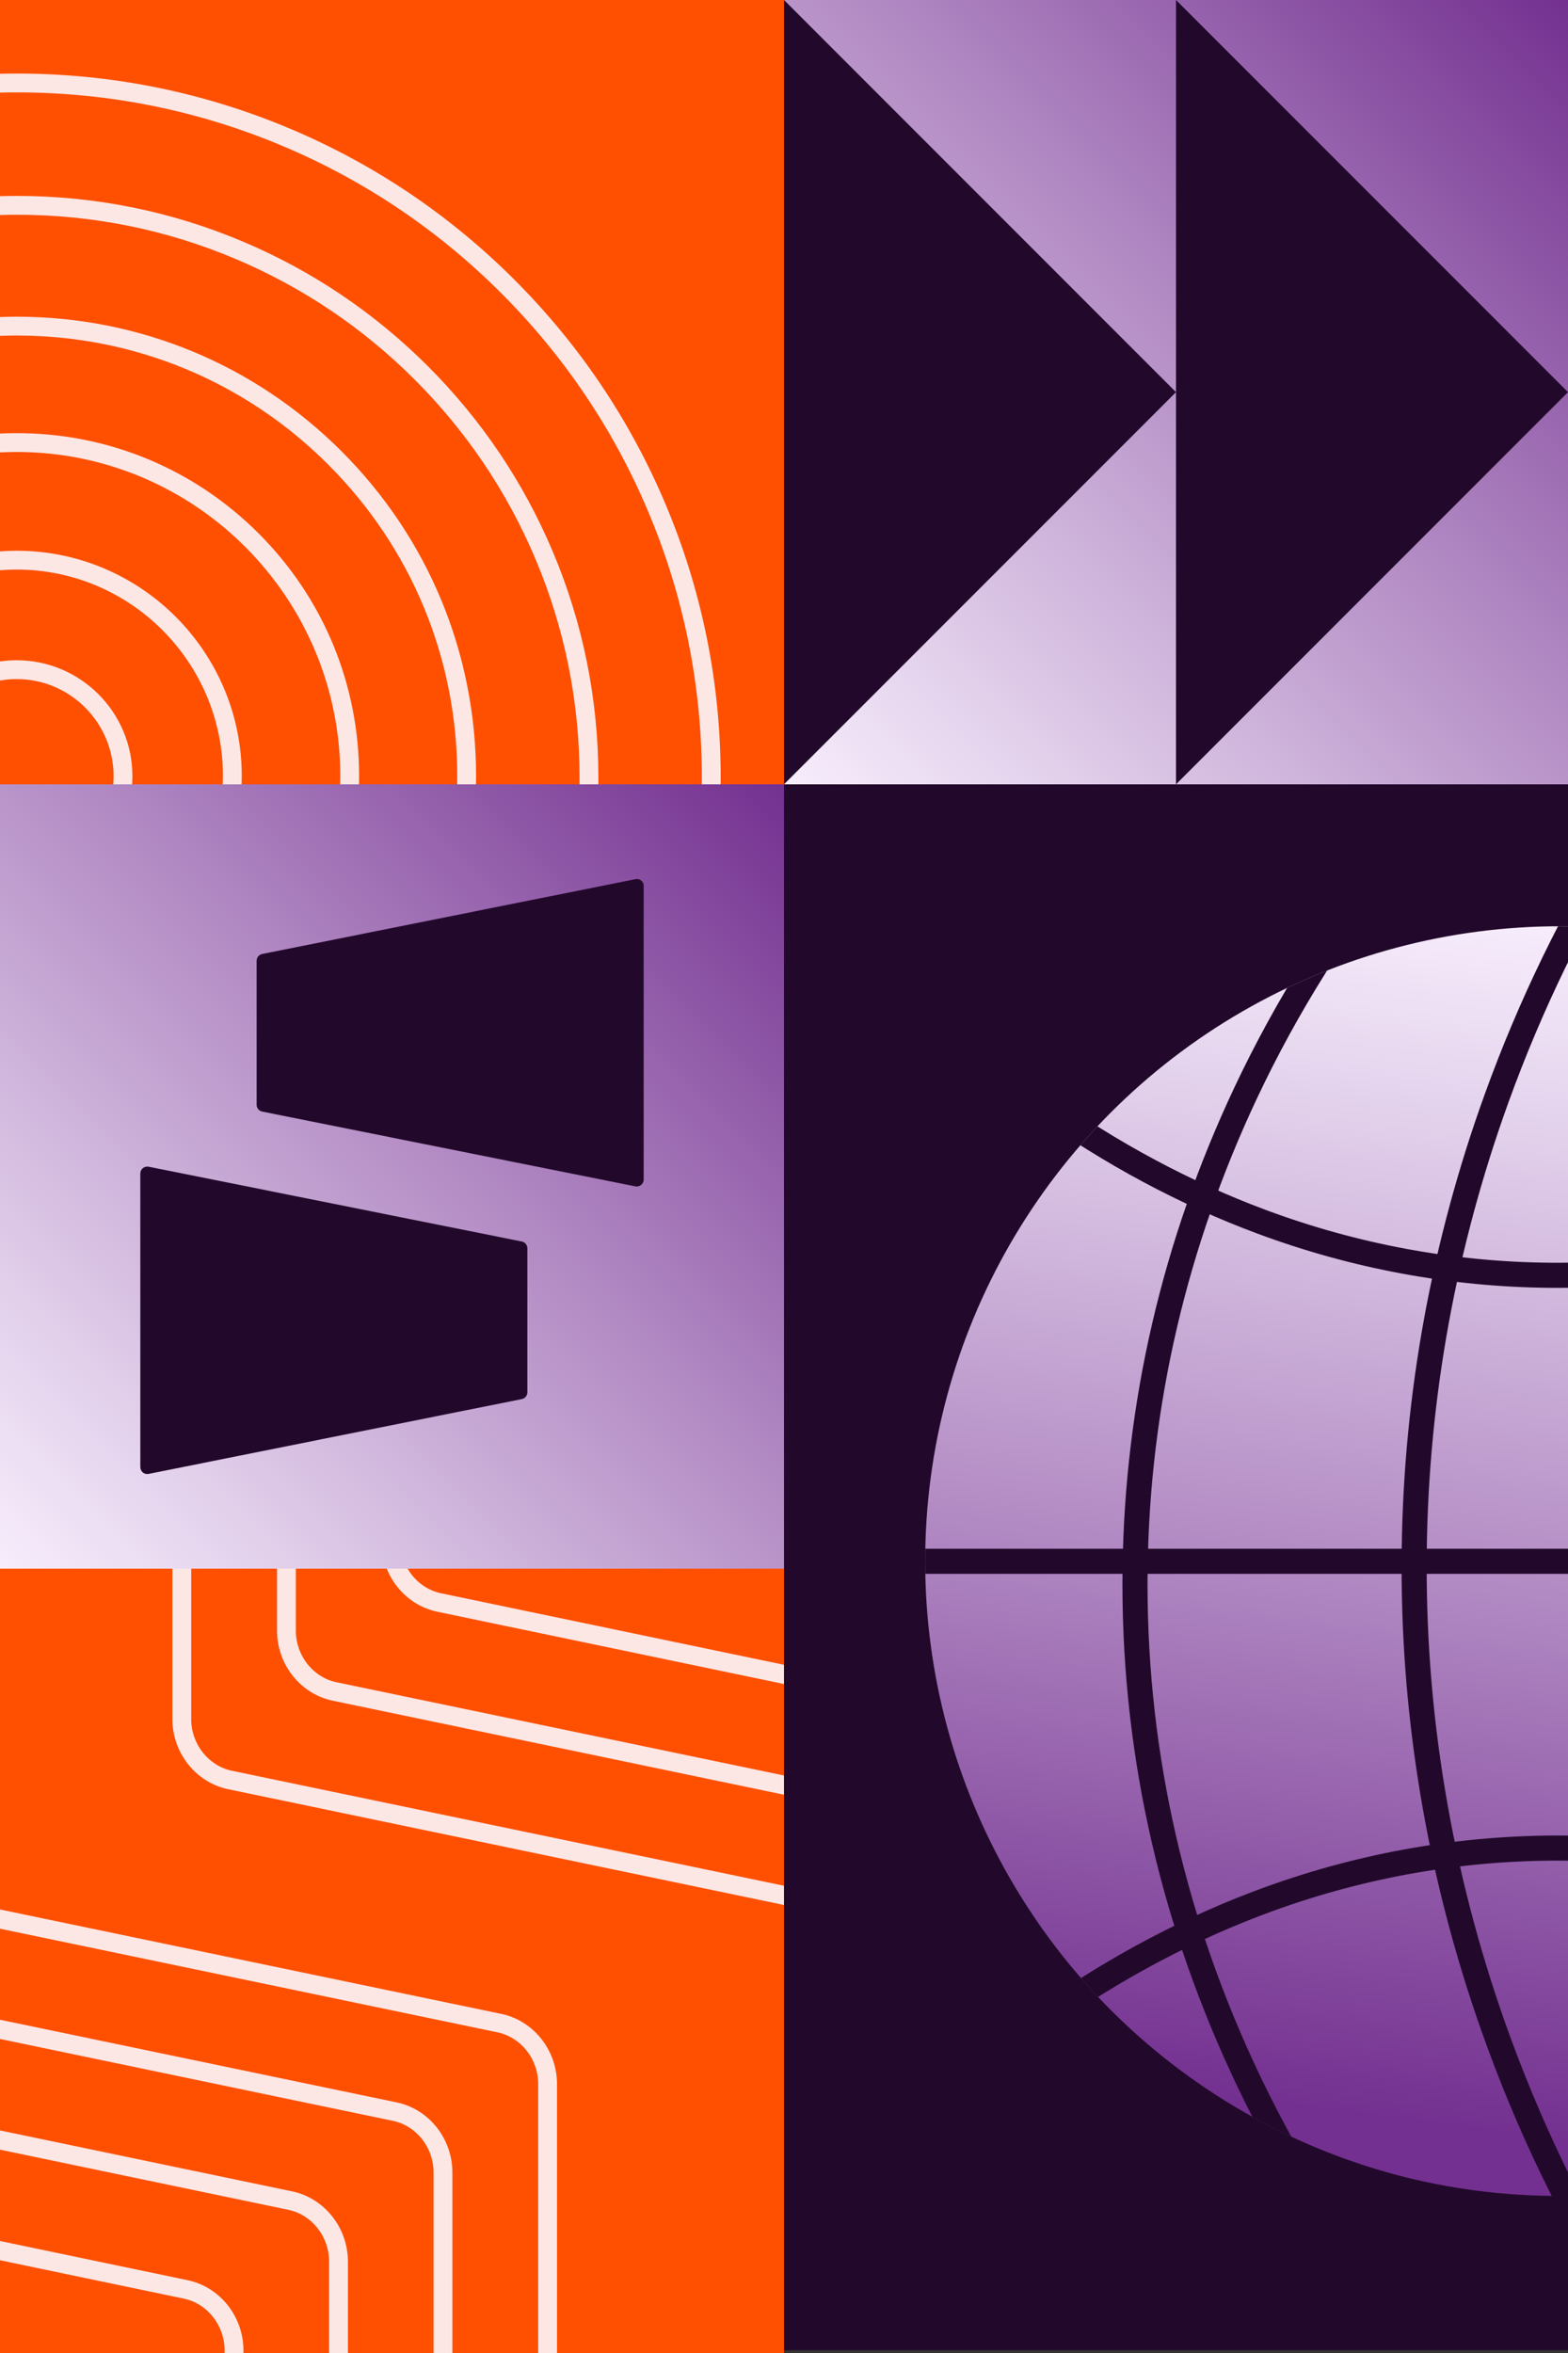 <?xml version="1.0" encoding="UTF-8"?>
<svg id="Layer_1" data-name="Layer 1" xmlns="http://www.w3.org/2000/svg" xmlns:xlink="http://www.w3.org/1999/xlink" viewBox="0 0 1000 1500">
  <rect x="0" y="0" width="1000" height="1500" fill="#333333" stroke="none"/>
  <defs>
    <style>
      .cls-1 {
        fill: none;
      }

      .cls-2 {
        fill: url(#linear-gradient-2);
      }

      .cls-3 {
        fill: url(#New_Gradient_Swatch);
      }

      .cls-4 {
        fill: url(#linear-gradient);
      }

      .cls-5 {
        fill: #fce7e5;
      }

      .cls-6 {
        clip-path: url(#clippath-1);
      }

      .cls-7 {
        clip-path: url(#clippath-2);
      }

      .cls-8 {
        fill: #22092b;
      }

      .cls-9 {
        fill: #fe5000;
      }
    </style>
    <linearGradient id="New_Gradient_Swatch" data-name="New Gradient Swatch" x1="-0" y1="1000" x2="500" y2="500" gradientUnits="userSpaceOnUse">
      <stop offset="0" stop-color="#f7edfc"/>
      <stop offset=".181" stop-color="#e2d0eb"/>
      <stop offset=".573" stop-color="#af86c1"/>
      <stop offset="1" stop-color="#733090"/>
    </linearGradient>
    <linearGradient id="linear-gradient" x1="500" y1="500" x2="1000" y2="0" gradientUnits="userSpaceOnUse">
      <stop offset="0" stop-color="#f7edfc"/>
      <stop offset=".181" stop-color="#e2d0eb"/>
      <stop offset=".573" stop-color="#af86c1"/>
      <stop offset="1" stop-color="#733090"/>
    </linearGradient>
    <clipPath id="clippath-1">
      <rect class="cls-8" x="500" y="500" width="500" height="998.223"/>
    </clipPath>
    <clipPath id="clippath-2">
      <circle class="cls-1" cx="994.86" cy="995.299" r="404.82"/>
    </clipPath>
    <linearGradient id="linear-gradient-2" x1="1045.622" y1="593.512" x2="941.99" y2="1396.583" gradientUnits="userSpaceOnUse">
      <stop offset="0" stop-color="#f7edfc"/>
      <stop offset=".172" stop-color="#e2d0eb"/>
      <stop offset=".546" stop-color="#af86c1"/>
      <stop offset=".952" stop-color="#733090"/>
    </linearGradient>
  </defs>
  <g>
    <g>
      <g>
        <rect class="cls-9" x="-0" width="500" height="500"/>
        <g>
          <path class="cls-5" d="M424.258,320.985c-22.626-53.477-54.981-101.467-96.166-142.637-41.182-41.169-89.181-73.509-142.664-96.122C129.978,58.78,71.168,46.892,10.633,46.892c-3.551,0-7.095.044-10.633.126v12.002c3.538-.084,7.082-.128,10.633-.128,58.921,0,116.158,11.569,170.122,34.388,52.053,22.008,98.77,53.485,138.853,93.556,40.086,40.072,71.578,86.78,93.598,138.826,22.832,53.963,34.41,111.2,34.41,170.121,0,1.407-.013,2.812-.026,4.218h12c.013-1.405.026-2.811.026-4.218,0-60.537-11.896-119.347-35.358-174.797Z"/>
          <path class="cls-5" d="M10.633,136.892c48.427,0,95.444,9.498,139.746,28.229,42.755,18.078,81.139,43.943,114.084,76.877,32.947,32.935,58.823,71.31,76.909,114.057,18.742,44.294,28.244,91.305,28.244,139.727,0,1.408-.036,2.812-.052,4.218h12.026c.016-1.405.026-2.811.026-4.218,0-50.038-9.822-98.622-29.192-144.404-18.692-44.177-45.432-83.834-79.477-117.867-34.044-34.033-73.71-60.761-117.895-79.443-45.788-19.36-94.377-29.177-144.418-29.177-3.552,0-7.096.055-10.633.154v12.015c3.537-.102,7.08-.169,10.633-.169Z"/>
          <path class="cls-5" d="M10.633,213.89c75.053,0,145.614,29.218,198.685,82.271s82.298,123.591,82.298,198.62c0,1.743-.032,3.481-.064,5.219h12c.03-1.738.064-3.476.064-5.219,0-78.235-30.476-151.787-85.814-207.107-55.337-55.319-128.911-85.784-207.168-85.784-3.556,0-7.098.085-10.633.21v12.007c3.535-.13,7.077-.217,10.633-.217Z"/>
          <path class="cls-5" d="M10.633,288.123c113.8,0,206.383,92.707,206.383,206.658,0,1.745-.023,3.484-.066,5.219h12.003c.041-1.736.064-3.476.064-5.219,0-58.404-22.715-113.312-63.961-154.612-41.248-41.301-96.089-64.046-154.421-64.046-3.558,0-7.103.087-10.633.256v12.015c3.522-.18,7.067-.271,10.633-.271Z"/>
          <path class="cls-5" d="M10.633,363.09c72.539,0,131.554,59.077,131.554,131.691,0,1.748-.045,3.486-.113,5.219h12.008c.062-1.733.105-3.471.105-5.219,0-79.231-64.398-143.691-143.554-143.691-3.576,0-7.122.136-10.633.395v12.037c3.508-.282,7.054-.432,10.633-.432Z"/>
          <path class="cls-5" d="M10.633,432.905c34.081,0,61.809,27.758,61.809,61.876,0,1.759-.092,3.497-.236,5.219h12.031c.121-1.726.205-3.462.205-5.219,0-40.735-33.11-73.876-73.809-73.876-3.611,0-7.159.273-10.633.777v12.158c3.457-.603,7.006-.935,10.633-.935Z"/>
        </g>
      </g>
      <g>
        <path class="cls-3" d="M-0,500v500h500v-500H-0Z"/>
        <g>
          <path class="cls-8" d="M336.33,887.55c0,2.169-1.518,3.904-3.471,4.338l-238.168,47.721c-2.819.433-5.206-1.518-5.206-4.556v-186.977c0-2.819,2.603-4.772,5.206-4.338l238.168,47.72c1.952.435,3.471,2.169,3.471,4.339v91.753Z"/>
          <path class="cls-8" d="M410.514,751.98c0,2.82-2.603,4.772-5.206,4.339l-238.168-47.721c-1.952-.433-3.471-2.169-3.471-4.338v-91.753c0-2.169,1.518-3.905,3.471-4.339l238.168-47.721c2.602-.65,5.206,1.518,5.206,4.122v187.41Z"/>
        </g>
      </g>
      <g>
        <rect class="cls-9" x="-0" y="1000" width="500" height="500"/>
        <g>
          <path class="cls-5" d="M145.384,1140.568l354.616,73.839v-12.258l-352.153-73.326c-14.965-3.161-25.857-16.98-25.9-32.842v-95.981h-12v95.997c.058,21.5,14.954,40.243,35.437,44.57Z"/>
          <path class="cls-5" d="M212.105,1084.149l287.895,59.967v-12.258l-285.435-59.454c-15.005-3.162-25.896-17.016-25.896-32.942v-39.462h-12v39.462c0,21.567,14.898,40.36,35.436,44.687Z"/>
          <path class="cls-5" d="M278.776,1027.43l221.224,46.122v-12.258l-218.759-45.608c-9.111-1.925-16.71-7.803-21.284-15.686h-13.307c5.518,13.721,17.375,24.314,32.127,27.43Z"/>
          <path class="cls-5" d="M319.799,1283.85L0,1217.26v12.258l317.336,66.077c14.965,3.162,25.857,16.98,25.9,32.842v171.564h12v-171.58c-.058-21.5-14.954-40.243-35.437-44.57Z"/>
          <path class="cls-5" d="M253.078,1340.268L0,1287.554v12.258l250.618,52.202c15.005,3.161,25.896,17.015,25.896,32.941v115.045h12v-115.045c0-21.567-14.898-40.36-35.436-44.687Z"/>
          <path class="cls-5" d="M186.407,1396.987L0,1358.124v12.258l183.942,38.349c14.994,3.167,25.908,17.029,25.95,32.942v58.327h12v-58.343c-.058-21.552-14.975-40.337-35.485-44.67Z"/>
          <path class="cls-5" d="M119.737,1453.606L0,1428.608v12.259l117.274,24.483c15.063,3.174,25.997,17.112,25.997,33.142v1.508h12v-1.508c0-21.671-14.94-40.547-35.534-44.886Z"/>
        </g>
      </g>
    </g>
    <g>
      <rect class="cls-4" x="500" width="500" height="500"/>
      <g>
        <polygon class="cls-8" points="500 0 500 500 750 250 500 0"/>
        <polygon class="cls-8" points="750 0 750 500 1000 250 750 0"/>
      </g>
    </g>
  </g>
  <g>
    <rect class="cls-8" x="500" y="500" width="500" height="998.223"/>
    <g class="cls-6">
      <g class="cls-7">
        <circle class="cls-2" cx="993.806" cy="995.048" r="404.82"/>
        <g>
          <rect class="cls-8" x="476.439" y="987.299" width="1036.841" height="16"/>
          <g>
            <path class="cls-8" d="M993.39,820.99c-1.42,0-2.834-.005-4.255-.016-63.873-.496-126.894-12.139-187.311-34.606-49.353-18.353-97.325-44.033-142.582-76.326-71.859-51.275-118.429-105.534-139.794-133.314l12.683-9.754c16.764,21.797,63.612,78.103,136.404,130.043,44.111,31.476,90.832,56.492,138.865,74.354,58.667,21.816,119.853,33.122,181.859,33.603,63.132.498,125.477-10.249,185.331-31.921,48.96-17.726,96.619-42.867,141.652-74.724,74.251-52.526,121.618-109.359,138.537-131.356l12.683,9.755c-17.361,22.572-65.95,80.879-141.98,134.663-46.203,32.685-95.138,58.492-145.446,76.707-60.299,21.832-123.076,32.893-186.647,32.893Z"/>
            <path class="cls-8" d="M532.131,1424.127l-12.683-9.755c17.361-22.572,65.95-80.879,141.98-134.663,46.203-32.685,95.138-58.492,145.445-76.707,61.647-22.319,125.87-33.367,190.902-32.877,63.873.496,126.894,12.139,187.311,34.606,49.353,18.353,97.325,44.033,142.582,76.326,71.86,51.276,118.43,105.535,139.794,133.314l-12.683,9.754c-16.763-21.797-63.612-78.102-136.404-130.043-44.111-31.476-90.832-56.492-138.865-74.354-58.667-21.816-119.853-33.122-181.859-33.603-63.132-.493-125.476,10.249-185.331,31.921-48.96,17.726-96.619,42.867-141.652,74.724-74.251,52.526-121.618,109.359-138.537,131.356Z"/>
          </g>
          <path class="cls-8" d="M885.478,1482.574c-38.714-47.137-73.372-102.709-100.225-160.705-47.462-102.505-70.792-210.76-69.344-321.759,1.385-106.132,25.385-209.388,71.335-306.898,26.427-56.081,60.396-110.068,98.235-156.124l12.363,10.157c-37.013,45.05-70.252,97.883-96.124,152.788-44.967,95.427-68.455,196.458-69.809,300.287-1.417,108.588,21.416,214.511,67.864,314.828,26.292,56.784,60.204,111.168,98.07,157.273l-12.364,10.155Z"/>
          <path class="cls-8" d="M1029.654,1471.068c-34.374-54.908-62.939-114.287-84.901-176.488-35.086-99.37-52.181-202.693-50.81-307.101,1.298-98.831,19.136-196.444,53.019-290.128,21.619-59.775,49.441-117.007,82.693-170.105l13.56,8.492c-32.651,52.139-59.973,108.344-81.207,167.055-33.275,92.002-50.792,187.855-52.066,284.897-1.346,102.517,15.442,203.977,49.899,301.563,21.572,61.095,49.623,119.41,83.376,173.325l-13.562,8.49Z"/>
        </g>
      </g>
    </g>
  </g>
</svg>